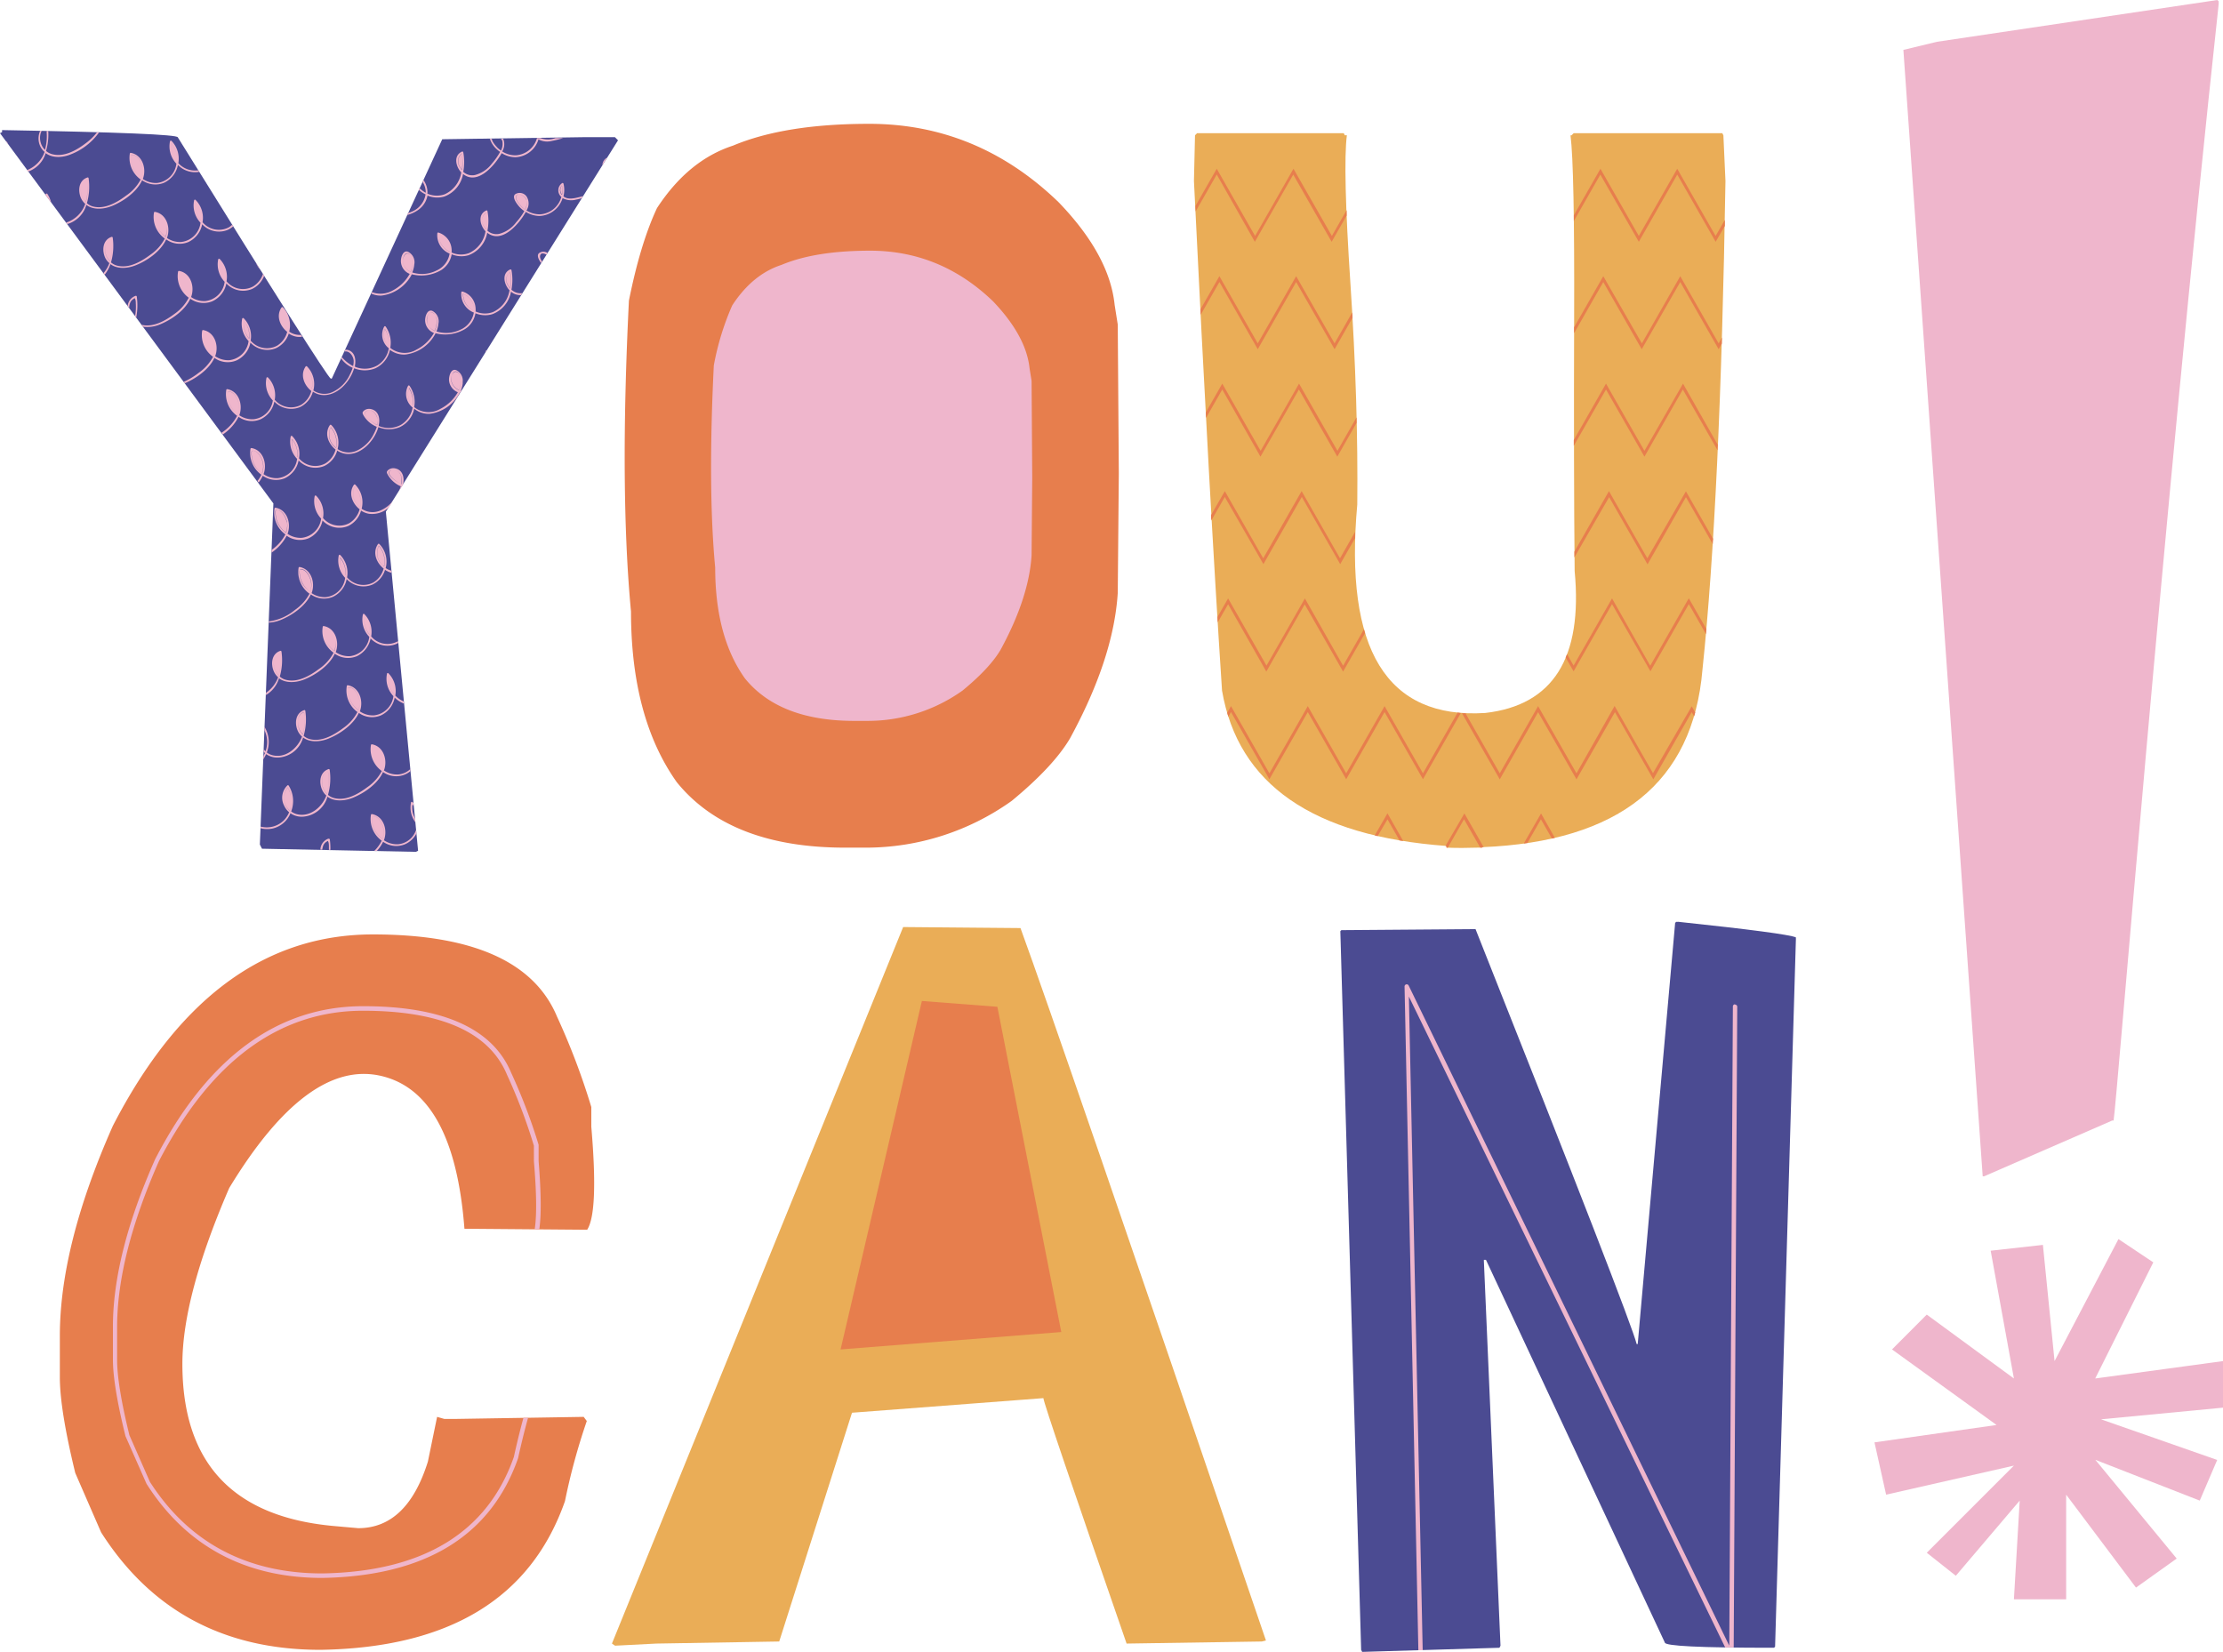 <?xml version="1.0" encoding="UTF-8"?><svg xmlns="http://www.w3.org/2000/svg" xmlns:xlink="http://www.w3.org/1999/xlink" height="358.9" preserveAspectRatio="xMidYMid meet" version="1.0" viewBox="0.0 0.0 482.9 358.9" width="482.9" zoomAndPan="magnify"><g data-name="Dark Blue" id="change1_1"><path d="M.45,28.26q38.17.68,38.18,1.58Q70.72,81.57,71.85,82.25h.22l24-52,30.73-.45h6.78l.67.68L83.82,111.17l7,73.66-.46.22h-.45l-33-.67-.46-.91,2.94-74.1L0,28.93l.45-.22Zm364.14,172q23.49,2.49,25.53,3.38v.46L385.6,357.74l-.23.23h-.45q-23.26,0-23.27-1.13l-38.86-83.15h-.45v.23l3.61,83.6-.22.45-29.83.9-.22-.45L291.16,202.3l.23-.23h.45l28.69-.22q33.66,84.72,35,90.14h.23l8.13-91.5.23-.22Z" fill="#4b4b92"/></g><g data-name="Orange 2" id="change2_1"><path d="M188.13,184.15h-4.51q-25.08,0-36.61-14.23-9.93-14-9.94-37.06-2.49-26.43-.45-67.55,2.49-12.42,6.1-20.11,6.78-10.39,16.5-13.56,11.29-4.74,29.59-4.74,23.5,0,41.12,17Q241,55.37,242.13,66.21l.68,4.3.23,32.3-.23,26q-.9,14.23-10.39,31.63-3.61,6.09-12.65,13.55A54.54,54.54,0,0,1,188.13,184.15ZM81,203q32.53,0,40,17.85a152.35,152.35,0,0,1,7.45,19.65v4.29q1.59,18.54-.9,22.37l-26.66-.22q-2.26-29.6-18.19-33.22T49.79,258.1q-10.17,23.5-10.17,38.19,0,32.31,33,35.24l5.2.46q10.6,0,15.13-14.46l2-9.72,1.58.45h2.26l28-.45.68.9a137.4,137.4,0,0,0-4.74,17.4q-11.08,31.63-53.1,32.31-31.41,0-47.67-25.53L16.35,320Q13,306.24,13,299.22v-9q0-19.67,11.52-45.64Q45.94,203,81,203Z" fill="#e77e4d"/></g><g id="change3_1"><path d="M374.82,39.33q-1.12,69.36-5,106.19-3.12,36.71-47.88,38.53l0,.1-1,0c-2.16.07-4.38.09-6.68,0l-.06-.37q-43.5-3.19-48.74-33.75-2.72-41.34-6.1-110.7l.23-9.94.45-.46H291.9l.23.46h.45q-.9,7,.79,32.53t1.47,47.67q-4.29,47.32,27.79,45.3,22.11-2.5,19.43-30.84-.22-22.36-.11-55t-.79-39.65h.22l.46-.46h32.3l.23.46ZM196.42,201.4h-.23L132.93,357.06l.68.46,9-.46,26.66-.45,15.81-49.7,41.57-3.17q.23,1.81,18.08,53.32l29.37-.45.9-.22q-45-132-53.32-154.77Z" fill="#eaad57"/></g><g data-name="Pink 2" id="change4_1"><path d="M481.67,0l.29.29V.88c-12.11,111.92-22.24,240-22.83,242.55h-.29L431,255.55h-.3L413.47,10.84l7.28-1.76ZM407.19,313.35l2.53,11.36,27.76-6.31-18.93,18.93,6.31,5L438.74,326l-1.26,21.45h11.35V324.71L464,344.9l8.84-6.31-17.67-21.45L477.85,326l3.79-8.83-25.24-8.83,26.5-2.53V295.69l-27.76,3.78,12.62-25.23-7.57-5.05-13.88,26.5-2.53-25.24-11.35,1.26,5.05,27.76-18.93-13.88L411,293.16l22.71,16.41Z" fill="#efb6cc"/></g><g data-name="Orange 1" id="change2_2"><path d="M200.26,217.46l16.4,1.26,13.88,70.66-47.94,3.78ZM372.68,51.26l-8.34-14.6L356,51.26l-8.34-14.6-5.78,10.12c0,.41,0,.81,0,1.24l5.76-10.09L356,52.53l8.35-14.6,8.34,14.6,2-3.44c0-.45,0-.88,0-1.32ZM272.59,52.53l8.34-14.6,8.34,14.6,3.26-5.7c0-.39,0-.8,0-1.18l-3.21,5.61-8.34-14.6-8.34,14.6-8.33-14.6-4.62,8.08c0,.39,0,.79.05,1.17l4.57-8ZM365,60l-8.34,14.6L348.28,60l-6.34,11.1v1.28l6.34-11.11,8.35,14.6L365,61.27l8.34,14.6.69-1.21c0-.45,0-.89.05-1.35l-.74,1.29ZM273.22,75.87l8.34-14.6,8.35,14.6,3.9-6.83c0-.39,0-.77-.07-1.16l-3.83,6.72L281.56,60l-8.34,14.6L264.89,60l-4.13,7.22.06,1.16,4.07-7.11Zm84,22.07-8.35-14.6-7,12.26c0,.42,0,.84,0,1.26l7-12.24,8.35,14.59,8.34-14.59,7.54,13.19c0-.39,0-.79.05-1.18L365.6,83.34Zm-83.41,1.27,8.35-14.59,8.34,14.59,4.18-7.33c0-.4,0-.81,0-1.21l-4.15,7.27-8.34-14.6-8.35,14.6-8.33-14.6-3.58,6.27.06,1.17,3.52-6.16Zm.64,23.35,8.34-14.6,8.34,14.6,3.23-5.65c0-.45,0-.9,0-1.35l-3.27,5.73-8.34-14.6-8.34,14.6-8.34-14.6-3,5.22c0,.39,0,.78.07,1.16l2.92-5.11Zm83.4-1.27-8.34-14.6L342,119.85c0,.42,0,.84,0,1.25L349.55,108l8.34,14.6,8.34-14.6,5.83,10.2c0-.38,0-.77.07-1.15l-5.9-10.32Zm.63,23.34L350.18,130l-8.35,14.6-1.42-2.5c-.1.25-.21.49-.31.74l1.73,3,8.35-14.6,8.34,14.6,8.34-14.6,3.73,6.52c0-.36.06-.72.1-1.09l-3.83-6.7Zm-83.4,1.27,8.34-14.6,8.34,14.6,4.77-8.35c-.09-.28-.17-.55-.25-.84l-4.52,7.92L283.46,130l-8.34,14.6L266.78,130l-2.32,4.05c0,.39.05.77.07,1.15l2.25-3.93Zm84,22.07-8.34-14.6L342.46,168l-8.34-14.6L325.79,168l-7.45-13.05-.76,0,8.21,14.36,8.33-14.6,8.34,14.6,8.35-14.6,8.34,14.6,8.34-14.6.53.92.24-.85-.77-1.34ZM316.64,154.8,309.11,168l-8.34-14.6L292.43,168l-8.34-14.6L275.75,168l-8.34-14.6-.83,1.46c.08.27.16.56.25.83l.58-1,8.34,14.6,8.34-14.6,8.34,14.6,8.34-14.6,8.34,14.6,8.22-14.38ZM331,183.25l.79-.11,2.94-5.15,2.39,4.17c.22,0,.43-.1.64-.15l-3-5.29Zm-17,.52h.16l.06.37h.29l3.52-6.16,3.51,6.15H322l0-.1h.29l-4.18-7.32Zm37.31-6.92.12-.06,0-.07Zm-52.68,4.64.63.15L301.4,178l2.62,4.58.8.12-3.42-6Z" fill="#e77e4d"/></g><g data-name="Pink 1" id="change4_2"><path d="M117.15,267.05h-1c.47-3,.41-7.92-.17-14.78V248.9a120.86,120.86,0,0,0-5.86-15.45c-3.85-9.21-14.36-13.87-31.26-13.87-18.23,0-33.14,11-44.34,32.69-6,13.58-9.08,25.68-9.08,36v7.16c0,3.65.9,9.15,2.67,16.36l4.45,10.13C41,335.08,53.6,341.82,70,341.82c21.87-.36,35.87-8.86,41.62-25.29q1.07-4.83,2.09-8.51h1c-.7,2.5-1.43,5.42-2.17,8.78-5.91,16.89-20.21,25.61-42.53,26-16.69,0-29.54-6.88-38.18-20.45L27.26,312c-1.82-7.36-2.73-12.94-2.73-16.66v-7.16c0-10.4,3.09-22.64,9.18-36.36,11.38-22.06,26.58-33.23,45.19-33.23,17.31,0,28.12,4.86,32.13,14.44A123.3,123.3,0,0,1,117,248.69l0,.14v3.4C117.55,259,117.61,264,117.15,267.05Zm-75.76-205c-.19-1-.93-2.52-2.06-2.68-.58-.08-.43.63-.39,1.09a4.93,4.93,0,0,0,.5,1.77,6,6,0,0,0,1.74,2.08A4.28,4.28,0,0,0,41.39,62.05Zm5.24,12.86c-.19-1-.93-2.52-2.06-2.69-.58-.08-.43.64-.39,1.1a4.73,4.73,0,0,0,.49,1.76,6,6,0,0,0,1.74,2.08A4.15,4.15,0,0,0,46.63,74.91Zm27.27,46.2A5.05,5.05,0,0,0,75.05,125,5.15,5.15,0,0,0,73.9,121.11ZM79.13,134a5.12,5.12,0,0,0,1.15,3.88A5.13,5.13,0,0,0,79.13,134Zm3.18-15.41a3.54,3.54,0,0,0,.84,4.23,3.23,3.23,0,0,0,.29.25A5.12,5.12,0,0,0,82.31,118.55ZM47.71,56.84a5.05,5.05,0,0,0,1.15,3.88A5.15,5.15,0,0,0,47.71,56.84ZM36.15,49.2c-.18-1-.93-2.52-2-2.68-.59-.09-.43.63-.4,1.09a5,5,0,0,0,.5,1.77,6.1,6.1,0,0,0,1.74,2.08A4.2,4.2,0,0,0,36.15,49.2ZM83.29,180c-.19-1-.93-2.52-2.06-2.68-.58-.08-.43.63-.39,1.09a4.72,4.72,0,0,0,.49,1.77,6.1,6.1,0,0,0,1.74,2.08A4.18,4.18,0,0,0,83.29,180ZM61.36,67.14a3.53,3.53,0,0,0,.85,4.23l.28.25A5.07,5.07,0,0,0,61.36,67.14ZM60.92,143a3.33,3.33,0,0,0-.06-.72c-.21-.66-.21-.33-.53-.19a1.82,1.82,0,0,0-.71,1,3.73,3.73,0,0,0,.92,3.63A10.75,10.75,0,0,0,60.92,143Zm11.89-3.83c-.18-1-.92-2.52-2-2.68-.59-.08-.43.64-.4,1.09a4.93,4.93,0,0,0,.5,1.77,6.1,6.1,0,0,0,1.74,2.08A4.09,4.09,0,0,0,72.81,139.17ZM24.26,53a3.39,3.39,0,0,0-.06-.72c-.21-.65-.21-.33-.53-.18a1.82,1.82,0,0,0-.71,1,3.73,3.73,0,0,0,.92,3.63A10.78,10.78,0,0,0,24.26,53Zm60.11,93.8a5.1,5.1,0,0,0,1.15,3.88A5.14,5.14,0,0,0,84.37,146.82Zm-18.21,9a3.39,3.39,0,0,0-.06-.72c-.21-.65-.21-.33-.53-.18a1.76,1.76,0,0,0-.71,1,3.71,3.71,0,0,0,.92,3.62A10.72,10.72,0,0,0,66.16,155.85ZM78.05,152c-.19-1-.93-2.52-2.06-2.68-.58-.09-.43.63-.39,1.09a5,5,0,0,0,.5,1.77,5.87,5.87,0,0,0,1.74,2.07A4.25,4.25,0,0,0,78.05,152ZM71.4,168.7a4.08,4.08,0,0,0-.06-.71c-.21-.66-.21-.34-.54-.19a1.76,1.76,0,0,0-.7,1,3.7,3.7,0,0,0,.91,3.63A10.78,10.78,0,0,0,71.4,168.7Zm-8.9,2.41a3.59,3.59,0,0,0,.44,5A5.92,5.92,0,0,0,62.5,171.11Zm20.79-6.23c-.19-1-.93-2.52-2.06-2.68-.58-.09-.43.63-.39,1.09a4.78,4.78,0,0,0,.49,1.77,6.1,6.1,0,0,0,1.74,2.08A4.2,4.2,0,0,0,83.29,164.88Zm-21-51.41c-.19-1-.93-2.52-2.06-2.69-.58-.08-.43.64-.39,1.1a4.56,4.56,0,0,0,.5,1.76,5.87,5.87,0,0,0,1.73,2.08A4.15,4.15,0,0,0,62.34,113.47Zm22.56-11.3c-1.31.7,1,2.34,2.25,3a4.42,4.42,0,0,0,.12-1.14C87.21,103,86.16,101.49,84.9,102.17ZM53,69.69a5,5,0,0,0,1.15,3.88A5.17,5.17,0,0,0,53,69.69Zm47.37-36.35a2.17,2.17,0,0,0-.45,2.92,4,4,0,0,0,.45.68A10.87,10.87,0,0,0,100.32,33.34ZM68.66,108.26a5,5,0,0,0,1.15,3.87A5.13,5.13,0,0,0,68.66,108.26Zm8.41-2.56a3.53,3.53,0,0,0,.85,4.23l.28.25A5.07,5.07,0,0,0,77.07,105.7Zm-9.49,20.62c-.19-1-.93-2.52-2.06-2.68-.58-.09-.43.63-.4,1.09a5,5,0,0,0,.5,1.77,6.1,6.1,0,0,0,1.74,2.08A4.2,4.2,0,0,0,67.58,126.32Zm21.5-71c-1-1-1.65.63-1.56,1.51a2.72,2.72,0,0,0,1.69,2.2h0C89.71,57.91,90,56.24,89.08,55.34Zm-58.17-19c-.18-1-.92-2.51-2.05-2.68-.59-.08-.43.64-.4,1.09a4.93,4.93,0,0,0,.5,1.77A6,6,0,0,0,30.7,38.6,4.09,4.09,0,0,0,30.91,36.34ZM95.34,51a4,4,0,0,0,2.38,3.72v0A3.8,3.8,0,0,0,95.34,51Zm10.22-4.77a2.16,2.16,0,0,0-.45,2.92,3.14,3.14,0,0,0,.45.67A11.09,11.09,0,0,0,105.56,46.2Zm5.24,12.85a2.17,2.17,0,0,0-.46,2.92,4.12,4.12,0,0,0,.45.67A10.82,10.82,0,0,0,110.8,59.05ZM19,40.17a3.39,3.39,0,0,0-.06-.72c-.21-.66-.2-.33-.53-.19a1.75,1.75,0,0,0-.7,1,3.69,3.69,0,0,0,.91,3.62A10.75,10.75,0,0,0,19,40.17Zm81.56,23.65A4,4,0,0,0,103,67.54s0,0,0,0A3.83,3.83,0,0,0,100.58,63.82ZM57.1,100.61c-.19-1-.93-2.52-2.06-2.68-.58-.08-.43.63-.39,1.09a4.93,4.93,0,0,0,.5,1.77,6,6,0,0,0,1.74,2.08A4.18,4.18,0,0,0,57.1,100.61Zm65-60.35a1.51,1.51,0,0,0,0,2A5.33,5.33,0,0,0,122.06,40.26Zm-7.72,3.15c-.24-.77-2.26-2-2.26-.45,0,.63.86,1.59,1.27,2a5.37,5.37,0,0,0,.7.56A2.94,2.94,0,0,0,114.34,43.41ZM37.24,31.13A5,5,0,0,0,38.39,35,5.17,5.17,0,0,0,37.24,31.13ZM79.66,89.31c-1.3.7,1,2.35,2.25,3A3.69,3.69,0,0,0,82,91.21C82,90.14,80.93,88.64,79.66,89.31ZM94.32,68.2c-1.06-1-1.65.62-1.57,1.51a2.76,2.76,0,0,0,1.7,2.2h0C94.94,70.76,95.25,69.1,94.32,68.2ZM98,82.56a2.74,2.74,0,0,0,1.7,2.2h0c.48-1.15.78-2.82-.15-3.72S97.91,81.67,98,82.56ZM71.83,92.85a3.55,3.55,0,0,0,.85,4.23,3.36,3.36,0,0,0,.29.24A5.09,5.09,0,0,0,71.83,92.85ZM63.42,95.4a5.12,5.12,0,0,0,1.15,3.88A5.17,5.17,0,0,0,63.42,95.4ZM88.84,84.34a3.57,3.57,0,0,0,.82,3.74A5.77,5.77,0,0,0,88.84,84.34ZM42.47,44a5.13,5.13,0,0,0,1.15,3.88A5.1,5.1,0,0,0,42.47,44ZM83.6,71.49a3.56,3.56,0,0,0,.83,3.74A5.84,5.84,0,0,0,83.6,71.49ZM66.6,80a3.54,3.54,0,0,0,.84,4.23,2.26,2.26,0,0,0,.29.25A5.14,5.14,0,0,0,66.6,80Zm-8.41,2.56a5.05,5.05,0,0,0,1.15,3.88A5.2,5.2,0,0,0,58.19,82.55Zm-6.33,5.21c-.18-1-.92-2.52-2-2.68-.59-.09-.43.63-.4,1.09a5,5,0,0,0,.5,1.77A6.1,6.1,0,0,0,51.65,90,4.1,4.1,0,0,0,51.86,87.76Zm-27.61-43c-1.79.72-4,.87-5.49-.25a6.08,6.08,0,0,1-4.17,4.16l-.23-.32a6.51,6.51,0,0,0,4.16-4.06,3.82,3.82,0,0,1-.91-1.22c-.74-1.63-.53-3.9,1.4-4.53a.19.19,0,0,1,.23.13,13,13,0,0,1-.36,5.46A3.12,3.12,0,0,0,20,44.8c2.63.81,5.4-.8,7.43-2.33A9.72,9.72,0,0,0,30.56,39a5.76,5.76,0,0,1-2.35-5.66.18.18,0,0,1,.23-.13c2.54.46,3.44,3.49,2.59,5.67a5,5,0,0,0,3.09.87,4.78,4.78,0,0,0,4.2-4.19,5.46,5.46,0,0,1-1.39-4.87.2.2,0,0,1,.32-.09,5.57,5.57,0,0,1,1.49,4.85A4.92,4.92,0,0,0,43.1,37l.21.33a5.18,5.18,0,0,1-4.66-1.49,5.42,5.42,0,0,1-3,3.86,5,5,0,0,1-4.78-.54C29.69,41.75,26.75,43.77,24.25,44.78ZM38.39,35a5.17,5.17,0,0,0-1.15-3.88A5,5,0,0,0,38.39,35ZM30.7,38.6a4.09,4.09,0,0,0,.21-2.26c-.18-1-.92-2.51-2.05-2.68-.59-.08-.43.64-.4,1.09a4.93,4.93,0,0,0,.5,1.77A6,6,0,0,0,30.7,38.6ZM18.64,43.91A10.75,10.75,0,0,0,19,40.17a3.39,3.39,0,0,0-.06-.72c-.21-.66-.2-.33-.53-.19a1.75,1.75,0,0,0-.7,1A3.69,3.69,0,0,0,18.64,43.91ZM10,42.12l-.16.18.23.3,0,0a2.39,2.39,0,0,1,.12.22L11.11,44a5.81,5.81,0,0,0-.78-1.81A.19.19,0,0,0,10,42.12ZM21.54,28.73h-.46a12.19,12.19,0,0,1-2.47,2.4c-2,1.52-4.8,3.13-7.43,2.32A3.25,3.25,0,0,1,10,32.79a12.5,12.5,0,0,0,.48-4.34h-.34c0,.12,0,.26,0,.36a10.78,10.78,0,0,1-.38,3.75,3.73,3.73,0,0,1-.92-3.63,3.13,3.13,0,0,1,.23-.51H8.73a4,4,0,0,0,0,3.33A3.54,3.54,0,0,0,9.69,33a6.62,6.62,0,0,1-3.8,3.95l.23.32a6.12,6.12,0,0,0,3.8-4c1.49,1.12,3.7,1,5.49.25A13.54,13.54,0,0,0,21.54,28.73Zm-20.22,2,.55.75a6.29,6.29,0,0,0-.37-.67A.21.21,0,0,0,1.32,30.72ZM29.48,57.63c-1.79.72-4,.87-5.49-.25a7.51,7.51,0,0,1-1.27,2.31l-.25-.34a7.07,7.07,0,0,0,1.29-2.19A3.54,3.54,0,0,1,22.85,56c-.75-1.64-.53-3.9,1.39-4.54a.2.2,0,0,1,.24.13A12.83,12.83,0,0,1,24.11,57a3.25,3.25,0,0,0,1.14.65c2.63.81,5.39-.8,7.43-2.32a9.81,9.81,0,0,0,3.12-3.5,5.78,5.78,0,0,1-2.35-5.67.19.19,0,0,1,.23-.13c2.54.46,3.43,3.49,2.59,5.67a5,5,0,0,0,3.09.87,4.76,4.76,0,0,0,4.2-4.18,5.46,5.46,0,0,1-1.39-4.88.18.18,0,0,1,.31-.08A5.51,5.51,0,0,1,44,48.28a4.64,4.64,0,0,0,5.74,1.09,5,5,0,0,0,.72-.56l.21.35a4.85,4.85,0,0,1-1.16.76,5,5,0,0,1-5.59-1.2,5.42,5.42,0,0,1-3,3.86A4.93,4.93,0,0,1,36.1,52C34.92,54.61,32,56.63,29.48,57.63Zm14.14-9.76A5.1,5.1,0,0,0,42.47,44,5.13,5.13,0,0,0,43.62,47.87Zm-7.68,3.59a4.2,4.2,0,0,0,.21-2.26c-.18-1-.93-2.52-2-2.68-.59-.09-.43.63-.4,1.09a5,5,0,0,0,.5,1.77A6.1,6.1,0,0,0,35.94,51.46ZM23.88,56.77A10.78,10.78,0,0,0,24.26,53a3.39,3.39,0,0,0-.06-.72c-.21-.65-.21-.33-.53-.18a1.82,1.82,0,0,0-.71,1A3.73,3.73,0,0,0,23.88,56.77Zm31.72.31a4.65,4.65,0,0,0,1,1.58ZM41.34,64.9c-1.18,2.56-4.11,4.58-6.62,5.59a7.07,7.07,0,0,1-3.65.49l-.32-.42c2.55.63,5.2-.91,7.17-2.38A9.72,9.72,0,0,0,41,64.68,5.8,5.8,0,0,1,38.68,59a.21.21,0,0,1,.24-.14c2.54.46,3.43,3.49,2.59,5.67a4.94,4.94,0,0,0,3.09.88,4.79,4.79,0,0,0,4.2-4.19,5.5,5.5,0,0,1-1.4-4.88.2.2,0,0,1,.32-.08,5.54,5.54,0,0,1,1.49,4.85A4.62,4.62,0,0,0,55,62.22a5,5,0,0,0,2.14-2.75l.26.4a5.2,5.2,0,0,1-2.63,2.9,5,5,0,0,1-5.6-1.19,5.41,5.41,0,0,1-3,3.85A5,5,0,0,1,41.34,64.9Zm7.52-4.18a5.15,5.15,0,0,0-1.15-3.88A5.05,5.05,0,0,0,48.86,60.72Zm-7.68,3.59a4.28,4.28,0,0,0,.21-2.26c-.19-1-.93-2.52-2.06-2.68-.58-.08-.43.63-.39,1.09a4.93,4.93,0,0,0,.5,1.77A6,6,0,0,0,41.18,64.31ZM90.57,45.79a7.1,7.1,0,0,1-2.11.91l.18-.4a8,8,0,0,0,.94-.37,4.88,4.88,0,0,0,2.87-3.7,5.41,5.41,0,0,1-1.47-1l.17-.36a5,5,0,0,0,1.34,1v0a4.32,4.32,0,0,0-.69-2.36l.19-.39a4.63,4.63,0,0,1,.85,2.22,4.48,4.48,0,0,1,0,.73,5.08,5.08,0,0,0,3.73.15,6.26,6.26,0,0,0,3.63-4.75c-1.21-1.3-1.74-3.67.15-4.53a.2.2,0,0,1,.28.12,11.36,11.36,0,0,1,0,4.27,2.88,2.88,0,0,0,2.55.69,6.72,6.72,0,0,0,3.67-2.47A14.88,14.88,0,0,0,108.64,33a6.07,6.07,0,0,1-.8-.64,5.28,5.28,0,0,1-1.43-2.22h.43c0,.63.87,1.57,1.27,2a6.56,6.56,0,0,0,.71.57,3.07,3.07,0,0,0,.29-2.11,1.46,1.46,0,0,0-.31-.45h.5a3,3,0,0,1-.21,2.75,5.3,5.3,0,0,0,3,.84A5.12,5.12,0,0,0,116.65,30h.74a4.69,4.69,0,0,0,3.28,0l.09,0,1.6,0a21.75,21.75,0,0,1-2.44.61,4.12,4.12,0,0,1-2.81-.25l-.13-.1a5.46,5.46,0,0,1-5,3.9,5.72,5.72,0,0,1-3-.89c-.22.4-.47.78-.68,1.09-1.44,2.11-4.53,5.5-7.38,3.68a2.6,2.6,0,0,1-.33-.25,6.4,6.4,0,0,1-4.08,4.91,5.51,5.51,0,0,1-3.64-.21A5,5,0,0,1,90.57,45.79Zm9.75-8.85a10.87,10.87,0,0,0,0-3.6,2.17,2.17,0,0,0-.45,2.92A4,4,0,0,0,100.32,36.94ZM29.48,64.26a2.56,2.56,0,0,0-1.74,2.22l.32.43A3.21,3.21,0,0,1,28.2,66a1.73,1.73,0,0,1,.71-1c.32-.15.32-.47.53.19a3.29,3.29,0,0,1,.06.71,11.86,11.86,0,0,1-.15,2.79l.23.31a13.3,13.3,0,0,0,.13-4.57A.19.19,0,0,0,29.48,64.26Zm17.1,13.49c-1.15,2.5-4,4.48-6.44,5.51l-.23-.3A15.51,15.51,0,0,0,43.15,81a9.9,9.9,0,0,0,3.13-3.49,5.79,5.79,0,0,1-2.36-5.67.19.19,0,0,1,.23-.13c2.55.46,3.44,3.49,2.59,5.67a5,5,0,0,0,3.09.87A4.78,4.78,0,0,0,54,74.1a5.52,5.52,0,0,1-1.39-4.88.2.2,0,0,1,.32-.09A5.55,5.55,0,0,1,54.45,74a4.63,4.63,0,0,0,5.74,1.1,5,5,0,0,0,2.2-3c-1.6-1.27-2.48-3.53-1.22-5.32a.18.18,0,0,1,.29,0,4.35,4.35,0,0,1,.76,1l.08.11a5.81,5.81,0,0,1,.53,4.16,4.06,4.06,0,0,0,2.56.71l.25.4a4.52,4.52,0,0,1-1.16,0,4.28,4.28,0,0,1-1.75-.7A5.26,5.26,0,0,1,60,75.62a5,5,0,0,1-5.6-1.19,5.4,5.4,0,0,1-3,3.86A4.93,4.93,0,0,1,46.58,77.75Zm15.91-6.13a5.07,5.07,0,0,0-1.13-4.48,3.53,3.53,0,0,0,.85,4.23ZM54.1,73.57A5.17,5.17,0,0,0,53,69.69,5,5,0,0,0,54.1,73.57Zm-7.69,3.59a4.15,4.15,0,0,0,.22-2.25c-.19-1-.93-2.52-2.06-2.69-.58-.08-.43.64-.39,1.1a4.73,4.73,0,0,0,.49,1.76A6,6,0,0,0,46.41,77.16Zm79.5-34.36.74-.19-.29.46c-.4.1-.81.22-1.21.29a4.06,4.06,0,0,1-2.81-.25l-.12-.1a5.49,5.49,0,0,1-5,3.91,5.82,5.82,0,0,1-3-.89c-.22.4-.46.77-.67,1.09-1.44,2.1-4.54,5.49-7.39,3.67a2.43,2.43,0,0,1-.32-.24,6.38,6.38,0,0,1-4.08,4.9,5.44,5.44,0,0,1-3.64-.21,5.06,5.06,0,0,1-2.24,3.41,8.44,8.44,0,0,1-6.42.94,8.58,8.58,0,0,1-6.57,4.62,4.66,4.66,0,0,1-2.23-.43l.14-.31a5.33,5.33,0,0,0,4.5-.36A9,9,0,0,0,89,59.5l0,0a3,3,0,0,1-1.9-2.53c-.1-.83.36-2.69,1.52-2.28A2.52,2.52,0,0,1,90,57.43a5.78,5.78,0,0,1-.45,1.76,7,7,0,0,0,5.25-.41,4.88,4.88,0,0,0,2.87-3.69A4.29,4.29,0,0,1,95,50.7a.18.18,0,0,1,.23-.18,4.06,4.06,0,0,1,2.87,3.6,4.59,4.59,0,0,1,0,.74,5.05,5.05,0,0,0,3.74.14,6.26,6.26,0,0,0,3.63-4.75c-1.21-1.3-1.74-3.66.15-4.52a.18.18,0,0,1,.27.11,11.21,11.21,0,0,1,0,4.28,2.91,2.91,0,0,0,2.55.69,6.77,6.77,0,0,0,3.66-2.48,14.23,14.23,0,0,0,1.8-2.47,8.3,8.3,0,0,1-.8-.64c-.56-.55-2-2.29-1.22-3a1.82,1.82,0,0,1,2.48.43,2.75,2.75,0,0,1,0,3.07,5.36,5.36,0,0,0,3,.84,5.11,5.11,0,0,0,4.58-3.78,1.89,1.89,0,0,1,.18-3,.19.19,0,0,1,.28.11,5.56,5.56,0,0,1,0,2.75,1.4,1.4,0,0,0,.2.16C123.52,43.39,124.87,43.06,125.91,42.8ZM89.23,59.06c.48-1.15.78-2.82-.15-3.72s-1.65.63-1.56,1.51a2.72,2.72,0,0,0,1.69,2.2Zm8.49-4.37v0A3.8,3.8,0,0,0,95.34,51,4,4,0,0,0,97.72,54.69Zm7.84-4.9a11.09,11.09,0,0,0,0-3.59,2.16,2.16,0,0,0-.45,2.92A3.14,3.14,0,0,0,105.56,49.79Zm8.49-4.28a2.94,2.94,0,0,0,.29-2.1c-.24-.77-2.26-2-2.26-.45,0,.63.86,1.59,1.27,2A5.37,5.37,0,0,0,114.05,45.51Zm8-3.22a5.33,5.33,0,0,0,0-2A1.51,1.51,0,0,0,122,42.29Zm8.83-6.43,1-1.62A1.94,1.94,0,0,0,130.86,35.86ZM117.09,55c-.54.49-.08,1.41.46,2.14l.21-.34a2,2,0,0,1-.45-1c0-.94.75-.85,1.39-.47l.23-.37A1.57,1.57,0,0,0,117.09,55Zm-3.6,8.64-.3.47a3.12,3.12,0,0,1-1.86-.5,3.92,3.92,0,0,1-.32-.25,6.42,6.42,0,0,1-4.08,4.9,5.53,5.53,0,0,1-3.65-.2,5,5,0,0,1-2.23,3.4,8.42,8.42,0,0,1-6.43.94,8.54,8.54,0,0,1-6.56,4.62A5,5,0,0,1,84.71,76,5.75,5.75,0,0,1,81.56,80a6.13,6.13,0,0,1-4.63,0c-.88,3-3.85,6.28-7.21,5.78a4.28,4.28,0,0,1-1.75-.7,5.26,5.26,0,0,1-2.78,3.35,5,5,0,0,1-5.59-1.2,5.42,5.42,0,0,1-3,3.86,4.91,4.91,0,0,1-4.78-.54,10.12,10.12,0,0,1-3.43,3.84l-.26-.36c.08-.07.18-.13.26-.19a9.81,9.81,0,0,0,3.12-3.5,5.78,5.78,0,0,1-2.35-5.67.19.19,0,0,1,.23-.13c2.54.46,3.43,3.49,2.59,5.67a5,5,0,0,0,3.09.87A4.76,4.76,0,0,0,59.27,87a5.46,5.46,0,0,1-1.39-4.88A.19.19,0,0,1,58.2,82a5.53,5.53,0,0,1,1.48,4.85,4.65,4.65,0,0,0,5.75,1.09,5,5,0,0,0,2.2-3c-1.6-1.27-2.48-3.53-1.23-5.33a.2.2,0,0,1,.3,0,5.49,5.49,0,0,1,1.37,5.22,4.28,4.28,0,0,0,4.18.34A7.75,7.75,0,0,0,76,81.37a8.27,8.27,0,0,0,.61-1.47,6,6,0,0,1-2.49-2l.15-.31a8,8,0,0,0,2.43,1.94,4.1,4.1,0,0,0,.13-1.15c-.06-1-.91-2.25-2-2L75,76a2.25,2.25,0,0,1,.44,0c1.6.34,1.94,2,1.66,3.45a2.09,2.09,0,0,1,0,.21l.28.12a5.61,5.61,0,0,0,4.55-.37,5.4,5.4,0,0,0,2.53-3.75,3.75,3.75,0,0,1-1-4.71.19.19,0,0,1,.32,0,6.12,6.12,0,0,1,1,4.6l.16.15a5,5,0,0,0,5.54.25,9.1,9.1,0,0,0,3.79-3.61l0,0a3,3,0,0,1-1.91-2.53c-.09-.83.37-2.68,1.53-2.28a2.53,2.53,0,0,1,1.35,2.78A5.76,5.76,0,0,1,94.81,72a7,7,0,0,0,5.25-.4,4.92,4.92,0,0,0,2.87-3.7,4.31,4.31,0,0,1-2.72-4.39.2.2,0,0,1,.24-.18,4,4,0,0,1,2.86,3.6,4.61,4.61,0,0,1,0,.74,5,5,0,0,0,3.74.14,6.24,6.24,0,0,0,3.63-4.74c-1.21-1.3-1.75-3.67.14-4.53.11,0,.26,0,.28.11a11.41,11.41,0,0,1,0,4.28A2.87,2.87,0,0,0,113.49,63.68ZM51.65,90a4.1,4.1,0,0,0,.21-2.26c-.18-1-.92-2.52-2-2.68-.59-.09-.43.63-.4,1.09a5,5,0,0,0,.5,1.77A6.1,6.1,0,0,0,51.65,90Zm7.69-3.59a5.2,5.2,0,0,0-1.15-3.88A5.05,5.05,0,0,0,59.34,86.43Zm8.39-2A5.14,5.14,0,0,0,66.6,80a3.54,3.54,0,0,0,.84,4.23A2.26,2.26,0,0,0,67.73,84.47Zm16.7-9.24a5.84,5.84,0,0,0-.83-3.74A3.56,3.56,0,0,0,84.43,75.23Zm10-3.32c.47-1.15.78-2.81-.15-3.71s-1.65.62-1.57,1.51a2.76,2.76,0,0,0,1.7,2.2ZM103,67.54s0,0,0,0a3.83,3.83,0,0,0-2.39-3.69A4,4,0,0,0,103,67.54Zm7.83-4.9a10.82,10.82,0,0,0,0-3.59,2.17,2.17,0,0,0-.46,2.92A4.12,4.12,0,0,0,110.79,62.64Zm-10.3,20.5a6.06,6.06,0,0,1-.44,1.76l.15,0-.24.38-.1,0a8.6,8.6,0,0,1-6.57,4.62,5,5,0,0,1-3.35-1.11,5.7,5.7,0,0,1-3.14,4,6.06,6.06,0,0,1-4.64,0c-.87,3-3.84,6.28-7.2,5.79a4.51,4.51,0,0,1-1.75-.7,5.27,5.27,0,0,1-2.78,3.34,5,5,0,0,1-5.6-1.19,5.42,5.42,0,0,1-3,3.86,5,5,0,0,1-4.79-.54,7.61,7.61,0,0,1-.9,1.48l-.25-.34a6.71,6.71,0,0,0,.85-1.36,5.79,5.79,0,0,1-2.36-5.66.2.2,0,0,1,.24-.13c2.54.45,3.43,3.48,2.59,5.67a5,5,0,0,0,3.09.87,4.78,4.78,0,0,0,4.2-4.19,5.44,5.44,0,0,1-1.39-4.87.19.19,0,0,1,.31-.09,5.51,5.51,0,0,1,1.49,4.85,4.62,4.62,0,0,0,5.74,1.09,5,5,0,0,0,2.21-3c-1.61-1.27-2.48-3.53-1.23-5.33a.2.2,0,0,1,.3,0,5.52,5.52,0,0,1,1.37,5.22,4.26,4.26,0,0,0,4.18.34,7.79,7.79,0,0,0,3.72-3.71,9.24,9.24,0,0,0,.61-1.47A5.87,5.87,0,0,1,79,90.29c-.28-.5-.38-.7.09-1.1a1.76,1.76,0,0,1,1.52-.31c1.61.34,2,2,1.67,3.44a1.6,1.6,0,0,0,0,.21l.28.12a5.53,5.53,0,0,0,4.55-.37,5.44,5.44,0,0,0,2.53-3.74,3.77,3.77,0,0,1-1-4.71.19.19,0,0,1,.33,0,6.08,6.08,0,0,1,1,4.59c.06,0,.1.11.16.15a5,5,0,0,0,5.53.25,9.12,9.12,0,0,0,3.8-3.61l0,0a3,3,0,0,1-1.91-2.52c-.09-.83.37-2.69,1.52-2.29A2.53,2.53,0,0,1,100.49,83.14Zm-43.6,19.73a4.18,4.18,0,0,0,.21-2.26c-.19-1-.93-2.52-2.06-2.68-.58-.08-.43.63-.39,1.09a4.93,4.93,0,0,0,.5,1.77A6,6,0,0,0,56.89,102.87Zm7.68-3.59a5.17,5.17,0,0,0-1.15-3.88A5.12,5.12,0,0,0,64.57,99.28Zm8.4-2a5.09,5.09,0,0,0-1.14-4.47,3.55,3.55,0,0,0,.85,4.23A3.36,3.36,0,0,0,73,97.32Zm8.94-5A3.69,3.69,0,0,0,82,91.21c-.06-1.07-1.1-2.57-2.37-1.9S80.64,91.66,81.91,92.35Zm7.75-4.27a5.77,5.77,0,0,0-.82-3.74A3.57,3.57,0,0,0,89.66,88.08Zm9.89-7c-1-1-1.64.62-1.56,1.51a2.74,2.74,0,0,0,1.7,2.2h0C100.18,83.62,100.48,82,99.55,81.05Zm5.9-4.64s0,.1,0,.15l.21-.33A.19.19,0,0,0,105.45,76.41ZM62,116.1a5.81,5.81,0,0,1-2.36-5.67.19.19,0,0,1,.23-.13c2.55.46,3.44,3.49,2.59,5.67a5,5,0,0,0,3.1.87,4.79,4.79,0,0,0,4.2-4.18,5.5,5.5,0,0,1-1.4-4.88.19.19,0,0,1,.32-.08,5.52,5.52,0,0,1,1.49,4.84,4.63,4.63,0,0,0,5.74,1.1,5.06,5.06,0,0,0,2.21-3c-1.61-1.27-2.49-3.54-1.23-5.33a.19.19,0,0,1,.3,0,5.51,5.51,0,0,1,1.37,5.22,4.24,4.24,0,0,0,4.17.33,6.87,6.87,0,0,0,2.66-2.09l-1,1.56a5.47,5.47,0,0,1-4.21,1.29,4.33,4.33,0,0,1-1.75-.7,5.23,5.23,0,0,1-2.77,3.34,5,5,0,0,1-5.6-1.19,5.41,5.41,0,0,1-3,3.86,5,5,0,0,1-4.79-.54A10.09,10.09,0,0,1,59,120.05l0-.58A9.62,9.62,0,0,0,62,116.1Zm16.21-5.92a5.07,5.07,0,0,0-1.13-4.48,3.53,3.53,0,0,0,.85,4.23Zm-8.39,1.95a5.13,5.13,0,0,0-1.15-3.87A5,5,0,0,0,69.81,112.13Zm-7.69,3.59a4.15,4.15,0,0,0,.22-2.25c-.19-1-.93-2.52-2.06-2.69-.58-.08-.43.64-.39,1.1a4.56,4.56,0,0,0,.5,1.76A5.87,5.87,0,0,0,62.12,115.72Zm24.53-9.07a8.65,8.65,0,0,0,.41-1,5.86,5.86,0,0,1-2.8-2.47c-.28-.5-.37-.7.1-1.1a1.76,1.76,0,0,1,1.52-.31c1.6.34,2,2,1.67,3.44a.19.19,0,0,0,0,.07l-.08.12-.2.33Zm.5-1.45a4.42,4.42,0,0,0,.12-1.14c-.06-1.07-1.11-2.57-2.37-1.89S85.88,104.51,87.15,105.2ZM58.41,135a11.06,11.06,0,0,0,5.69-2.52,9.93,9.93,0,0,0,3.13-3.5,5.79,5.79,0,0,1-2.36-5.67.2.2,0,0,1,.23-.13c2.54.46,3.44,3.49,2.59,5.67a5,5,0,0,0,3.09.88,4.78,4.78,0,0,0,4.2-4.19,5.49,5.49,0,0,1-1.39-4.88.19.19,0,0,1,.32-.08,5.57,5.57,0,0,1,1.49,4.85,4.64,4.64,0,0,0,5.74,1.09,5,5,0,0,0,2.2-3c-1.6-1.27-2.48-3.53-1.22-5.33a.19.19,0,0,1,.29,0,5.47,5.47,0,0,1,1.37,5.22,4.06,4.06,0,0,0,1.25.58l0,.44a4.59,4.59,0,0,1-1.39-.63A5.27,5.27,0,0,1,80.91,127a5,5,0,0,1-5.6-1.2,5.4,5.4,0,0,1-3,3.86,4.93,4.93,0,0,1-4.78-.53c-1.18,2.56-4.11,4.58-6.62,5.58a7.74,7.74,0,0,1-2.52.55Zm25-11.94a5.12,5.12,0,0,0-1.13-4.48,3.54,3.54,0,0,0,.84,4.23A3.23,3.23,0,0,0,83.44,123Zm-8.39,2a5.15,5.15,0,0,0-1.15-3.88A5.05,5.05,0,0,0,75.05,125Zm-7.69,3.59a4.2,4.2,0,0,0,.22-2.26c-.19-1-.93-2.52-2.06-2.68-.58-.09-.43.63-.4,1.09a5,5,0,0,0,.5,1.77A6.1,6.1,0,0,0,67.36,128.58ZM57.79,150.5a7,7,0,0,0,2.63-3.36,3.68,3.68,0,0,1-.91-1.22c-.75-1.64-.53-3.9,1.39-4.53a.2.2,0,0,1,.24.13,13,13,0,0,1-.36,5.46,3.12,3.12,0,0,0,1.13.65c2.63.81,5.39-.81,7.43-2.33a9.72,9.72,0,0,0,3.12-3.5,5.76,5.76,0,0,1-2.35-5.66.18.18,0,0,1,.23-.13c2.54.46,3.43,3.49,2.59,5.67a5,5,0,0,0,3.09.87,4.78,4.78,0,0,0,4.2-4.19,5.44,5.44,0,0,1-1.39-4.87.19.19,0,0,1,.31-.09,5.52,5.52,0,0,1,1.49,4.85,4.62,4.62,0,0,0,5.74,1.09.54.54,0,0,0,.12-.09l0,.43c-.13.07-.25.15-.39.21a5,5,0,0,1-5.59-1.19,5.46,5.46,0,0,1-3,3.86,5,5,0,0,1-4.79-.54c-1.18,2.56-4.11,4.58-6.62,5.59-1.79.72-4,.87-5.49-.25A6.4,6.4,0,0,1,57.77,151Zm22.49-12.66A5.13,5.13,0,0,0,79.13,134,5.12,5.12,0,0,0,80.28,137.84Zm-7.68,3.59a4.09,4.09,0,0,0,.21-2.26c-.18-1-.92-2.52-2-2.68-.59-.08-.43.64-.4,1.09a4.93,4.93,0,0,0,.5,1.77A6.1,6.1,0,0,0,72.6,141.43Zm-12.06,5.31a10.75,10.75,0,0,0,.38-3.74,3.33,3.33,0,0,0-.06-.72c-.21-.66-.21-.33-.53-.19a1.82,1.82,0,0,0-.71,1A3.73,3.73,0,0,0,60.54,146.74Zm-3.29,17.47c.11-.2.22-.4.31-.61l-.28-.26,0-.56a5.49,5.49,0,0,0,.4.43,5.92,5.92,0,0,0-.23-4.56l0-.75a6.3,6.3,0,0,1,.51,5.57,3.25,3.25,0,0,0,1.06.55c2.9.87,5.65-1.43,6.59-4a3.64,3.64,0,0,1-.91-1.21c-.75-1.64-.54-3.9,1.39-4.54a.18.18,0,0,1,.23.13,12.83,12.83,0,0,1-.36,5.46,3.25,3.25,0,0,0,1.14.65c2.63.81,5.39-.8,7.43-2.32a9.81,9.81,0,0,0,3.12-3.5A5.81,5.81,0,0,1,75.34,149a.2.2,0,0,1,.24-.13c2.54.46,3.43,3.49,2.59,5.67a4.93,4.93,0,0,0,3.09.87,4.79,4.79,0,0,0,4.2-4.18,5.46,5.46,0,0,1-1.39-4.88.18.18,0,0,1,.31-.08,5.5,5.5,0,0,1,1.49,4.84,5.68,5.68,0,0,0,1.87,1.3l0,.44a5.92,5.92,0,0,1-2-1.29,5.39,5.39,0,0,1-3,3.86,4.93,4.93,0,0,1-4.79-.54c-1.18,2.56-4.11,4.58-6.62,5.59-1.79.72-4,.87-5.49-.25a5.91,5.91,0,0,1-5.21,4.34,4.29,4.29,0,0,1-2.82-.73,6.39,6.39,0,0,1-.64,1.14ZM85.52,150.7a5.14,5.14,0,0,0-1.15-3.88A5.1,5.1,0,0,0,85.52,150.7Zm-7.68,3.58a4.25,4.25,0,0,0,.21-2.25c-.19-1-.93-2.52-2.06-2.68-.58-.09-.43.63-.39,1.09a5,5,0,0,0,.5,1.77A5.87,5.87,0,0,0,77.84,154.28Zm-12.06,5.31a10.72,10.72,0,0,0,.38-3.74,3.39,3.39,0,0,0-.06-.72c-.21-.65-.21-.33-.53-.18a1.76,1.76,0,0,0-.71,1A3.71,3.71,0,0,0,65.78,159.59Zm10.84,13.73c-1.79.71-4,.87-5.49-.25a5.94,5.94,0,0,1-5.22,4.34,4.3,4.3,0,0,1-2.81-.73A5.56,5.56,0,0,1,59.19,180a6.05,6.05,0,0,1-2.57-.06l0-.37a5.28,5.28,0,0,0,5-1.31,5.65,5.65,0,0,0,1.19-1.8A4,4,0,0,1,61.71,175a3.7,3.7,0,0,1,.7-4.35.18.18,0,0,1,.29,0,6.3,6.3,0,0,1,.55,5.63,3.45,3.45,0,0,0,1.06.55c2.9.86,5.65-1.43,6.58-4a3.65,3.65,0,0,1-.9-1.21c-.75-1.64-.54-3.9,1.39-4.54a.19.19,0,0,1,.23.13,13,13,0,0,1-.36,5.47,3.2,3.2,0,0,0,1.14.64c2.63.81,5.39-.8,7.42-2.32a9.83,9.83,0,0,0,3.13-3.5,5.8,5.8,0,0,1-2.36-5.66.2.2,0,0,1,.23-.14c2.55.46,3.44,3.49,2.59,5.67a5,5,0,0,0,3.1.88,4.27,4.27,0,0,0,2.64-1.18l0,.46a4.43,4.43,0,0,1-1.16.72,4.93,4.93,0,0,1-4.78-.53C82.06,170.29,79.13,172.31,76.62,173.32Zm6.45-6.18a4.2,4.2,0,0,0,.22-2.26c-.19-1-.93-2.52-2.06-2.68-.58-.09-.43.63-.39,1.09a4.78,4.78,0,0,0,.49,1.77A6.1,6.1,0,0,0,83.07,167.14Zm-20.13,8.93a5.92,5.92,0,0,0-.44-5A3.59,3.59,0,0,0,62.94,176.07ZM71,172.45a10.78,10.78,0,0,0,.39-3.75,4.08,4.08,0,0,0-.06-.71c-.21-.66-.21-.34-.54-.19a1.76,1.76,0,0,0-.7,1A3.7,3.7,0,0,0,71,172.45Zm19.38,7.82.08.8A5.09,5.09,0,0,1,88,183.4a4.93,4.93,0,0,1-4.78-.53,8,8,0,0,1-1.37,2h-.56a8,8,0,0,0,1.63-2.23A5.8,5.8,0,0,1,80.58,177a.2.2,0,0,1,.23-.14c2.55.46,3.44,3.49,2.59,5.68a5,5,0,0,0,3.1.87A4.54,4.54,0,0,0,90.39,180.27Zm-7.32,2a4.18,4.18,0,0,0,.22-2.26c-.19-1-.93-2.52-2.06-2.68-.58-.08-.43.63-.39,1.09a4.72,4.72,0,0,0,.49,1.77A6.1,6.1,0,0,0,83.07,182.28Zm6.84-7.09-.07-.69c-.07-.08-.14-.17-.22-.25a.2.2,0,0,0-.32.08,5.36,5.36,0,0,0,.94,4.31l-.08-.86a4.79,4.79,0,0,1-.55-3A3.86,3.86,0,0,1,89.91,175.19Zm-18.53,7a2.61,2.61,0,0,0-1.77,2.41H70a4.14,4.14,0,0,1,.15-.68,1.76,1.76,0,0,1,.7-1c.33-.15.33-.47.54.19a4.08,4.08,0,0,1,.06.71c0,.28,0,.56,0,.83h.32a13.42,13.42,0,0,0-.13-2.31A.19.19,0,0,0,71.38,182.23Zm305.53,36h0a.47.47,0,0,0-.47.47l-.78,138.88L306,214.1a.47.47,0,0,0-.89.21l3,144.19.94,0-3-142L374.76,357.9l1.85,0,.77-139.2A.47.47,0,0,0,376.91,218.25ZM209.12,150q5.87-4.84,8.22-8.81,6.16-11.3,6.75-20.55l.14-16.88-.14-21L223.65,80q-.74-7-7.93-14.54-11.44-11-26.71-11-11.89,0-19.23,3.08-6.32,2.05-10.72,8.81a58.34,58.34,0,0,0-4,13.06q-1.32,26.71.3,43.89,0,15,6.45,24.07,7.49,9.24,23.78,9.24h2.94A35.45,35.45,0,0,0,209.12,150Z" fill="#efb6cc"/></g></svg>
